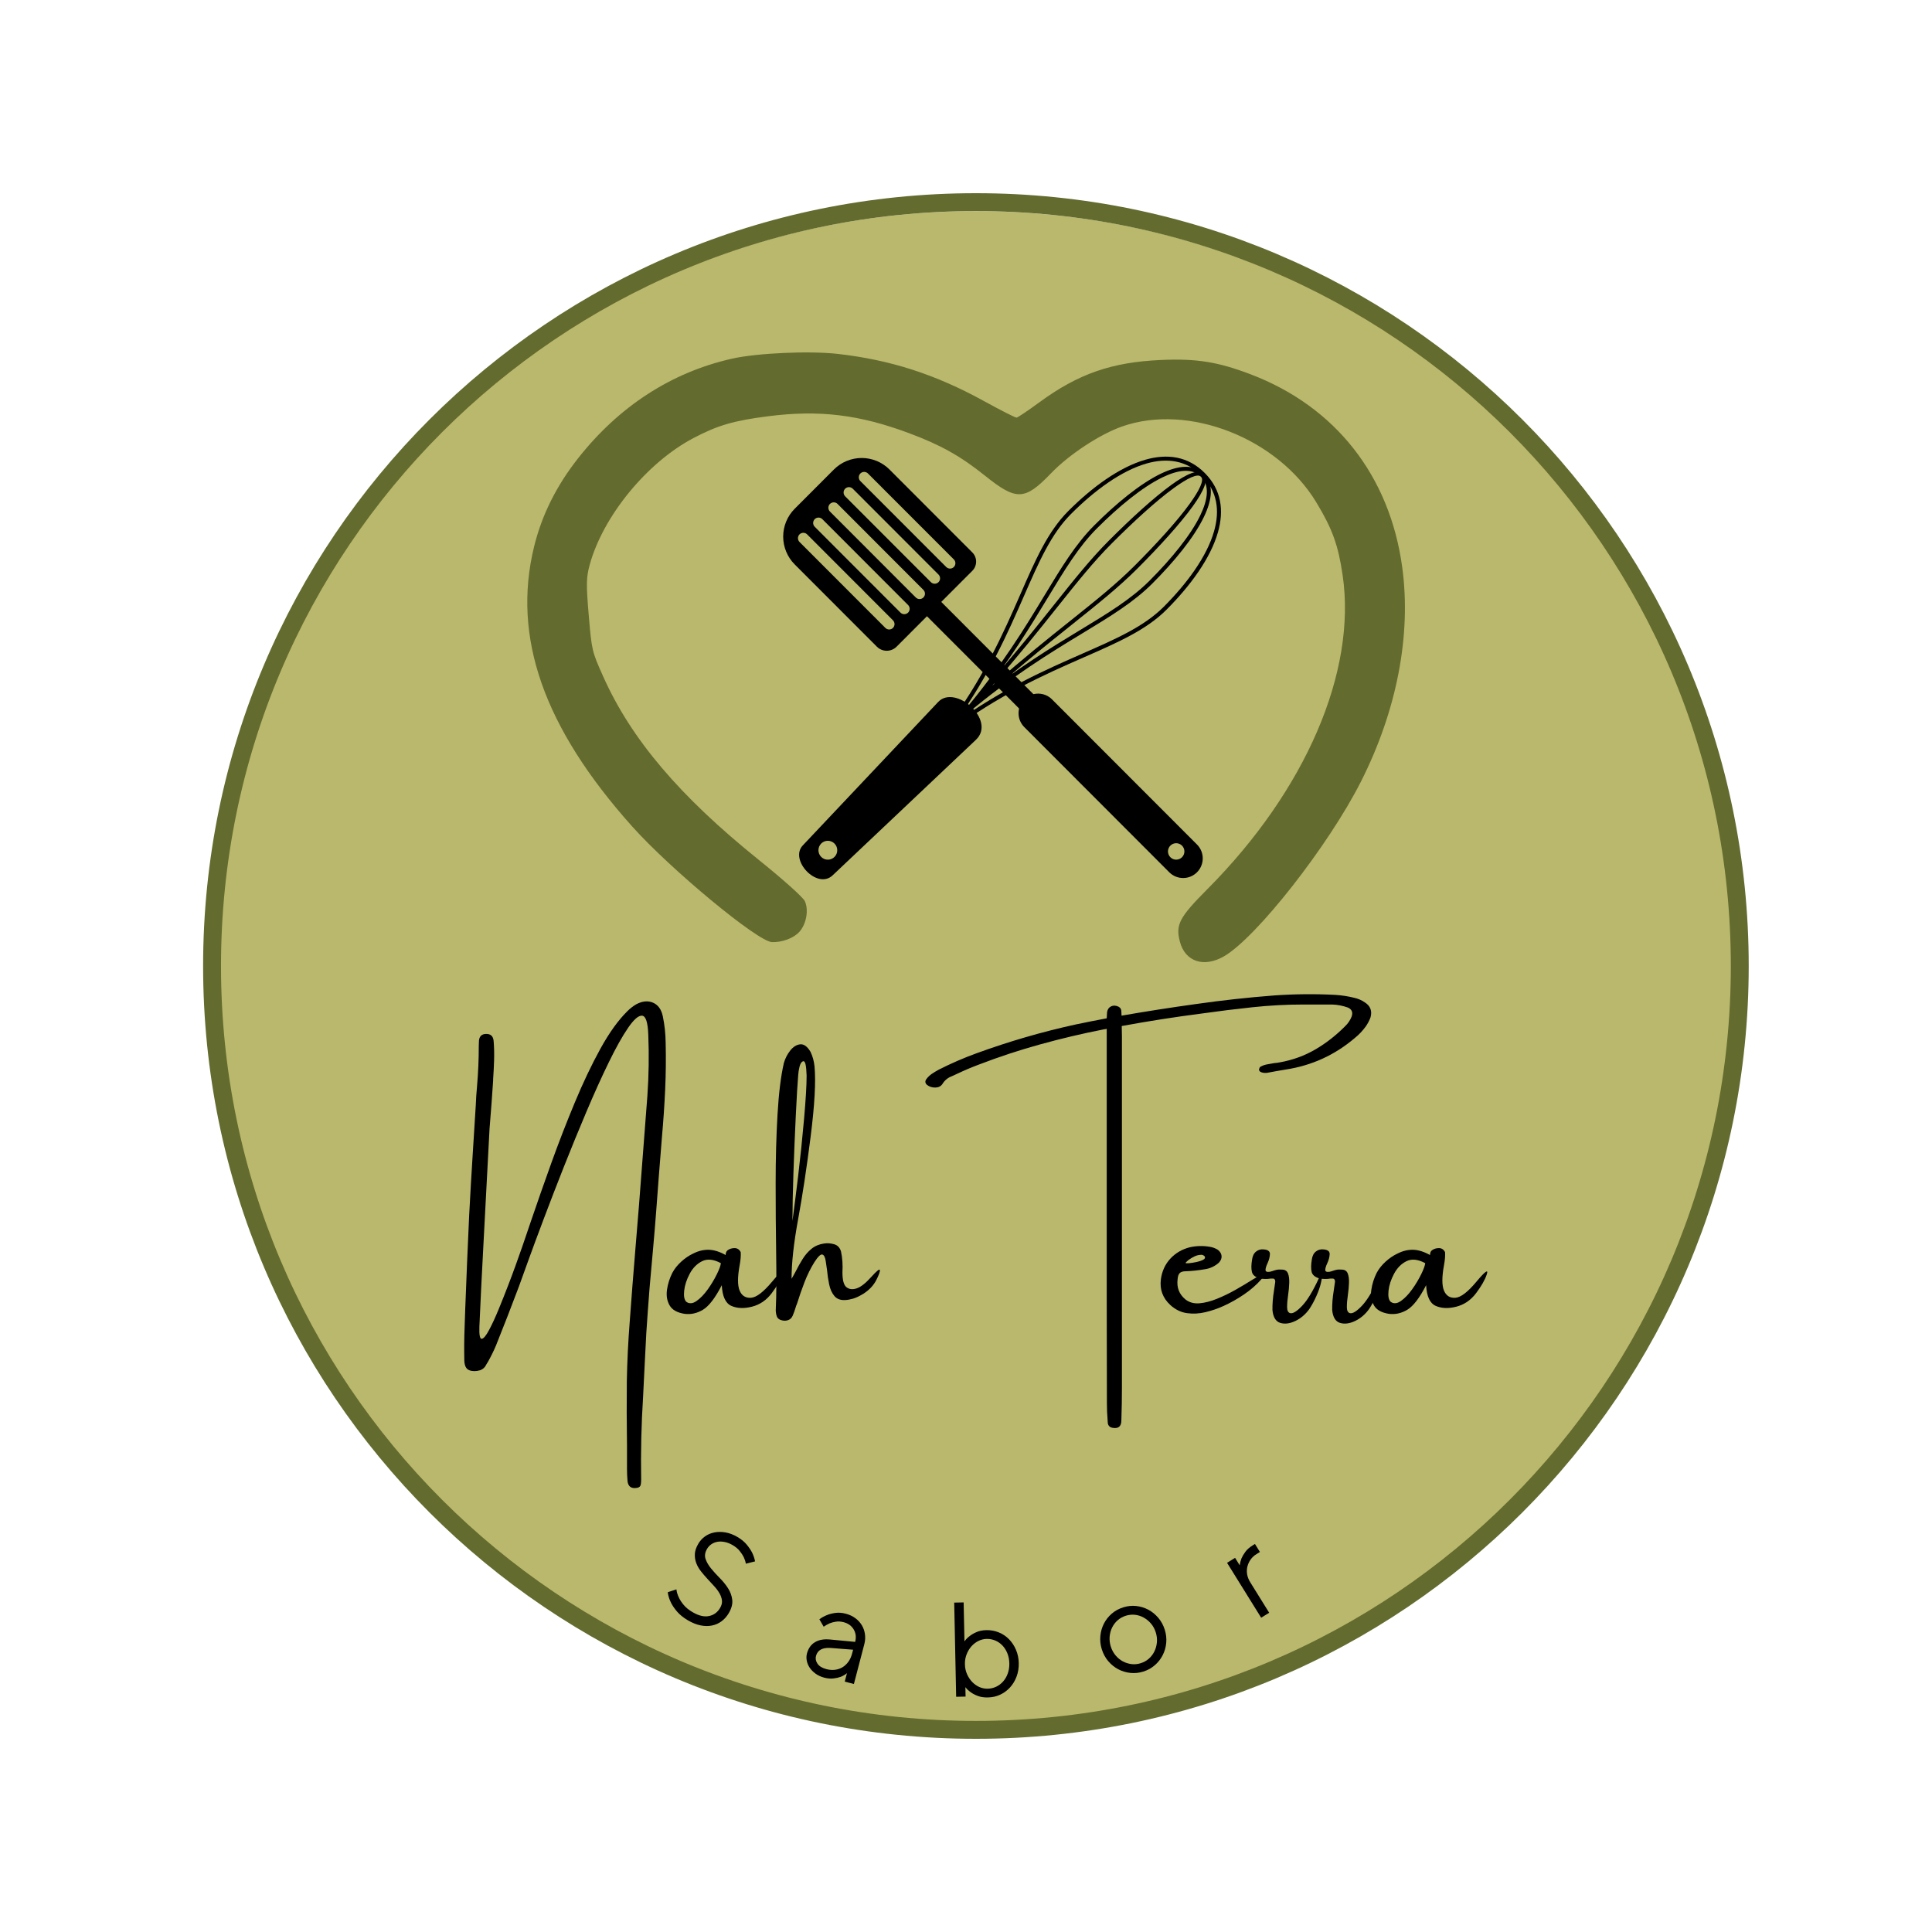 <svg version="1.0" preserveAspectRatio="xMidYMid meet" height="1080" viewBox="0 0 810 810" zoomAndPan="magnify" width="1080" xmlns:xlink="http://www.w3.org/1999/xlink" xmlns="http://www.w3.org/2000/svg"><defs><g></g><clipPath id="281a1a8374"><path clip-rule="nonzero" d="M 89.312 88.527 L 729 88.527 L 729 728.219 L 89.312 728.219 Z M 89.312 88.527"></path></clipPath><clipPath id="4d97b5d5d3"><path clip-rule="nonzero" d="M 409.156 88.527 C 232.512 88.527 89.312 231.727 89.312 408.375 C 89.312 585.02 232.512 728.219 409.156 728.219 C 585.801 728.219 729 585.02 729 408.375 C 729 231.727 585.801 88.527 409.156 88.527 Z M 409.156 88.527"></path></clipPath><clipPath id="f8c4836cd6"><path clip-rule="nonzero" d="M 85.156 81 L 733.156 81 L 733.156 729 L 85.156 729 Z M 85.156 81"></path></clipPath><clipPath id="8708749f16"><path clip-rule="nonzero" d="M 409.156 81 C 230.215 81 85.156 226.059 85.156 405 C 85.156 583.941 230.215 729 409.156 729 C 588.098 729 733.156 583.941 733.156 405 C 733.156 226.059 588.098 81 409.156 81 Z M 409.156 81"></path></clipPath><clipPath id="0cd432d769"><path clip-rule="nonzero" d="M 221 147 L 590 147 L 590 404 L 221 404 Z M 221 147"></path></clipPath><clipPath id="159952eb0a"><path clip-rule="nonzero" d="M 156.816 54.684 L 656.633 10.676 L 700.641 510.492 L 200.824 554.5 Z M 156.816 54.684"></path></clipPath><clipPath id="bd9e0afcbe"><path clip-rule="nonzero" d="M 156.816 54.684 L 656.633 10.676 L 700.641 510.492 L 200.824 554.5 Z M 156.816 54.684"></path></clipPath></defs><g clip-path="url(#281a1a8374)"><g clip-path="url(#4d97b5d5d3)"><path fill-rule="nonzero" fill-opacity="1" d="M 89.312 88.527 L 729 88.527 L 729 728.219 L 89.312 728.219 Z M 89.312 88.527" fill="#bab86c"></path></g></g><g clip-path="url(#f8c4836cd6)"><g clip-path="url(#8708749f16)"><path stroke-miterlimit="4" stroke-opacity="1" stroke-width="20" stroke="#636b2f" d="M 432 -0 C 193.412 -0 0 193.411 0 432 C 0 670.589 193.412 864 432 864 C 670.589 864 864 670.589 864 432 C 864 193.411 670.589 -0 432 -0 Z M 432 -0" stroke-linejoin="miter" fill="none" transform="matrix(0.75, 0, 0, 0.75, 85.156, 81)" stroke-linecap="butt"></path></g></g><g fill-opacity="1" fill="#000000"><g transform="translate(194.513, 555.289)"><g><path d="M 83.375 -129.188 C 84.113 -125.633 84.508 -122.004 84.562 -118.297 C 84.727 -111.691 84.66 -105.086 84.359 -98.484 C 84.055 -91.879 83.609 -85.273 83.016 -78.672 C 82.547 -72.961 82.094 -67.258 81.656 -61.562 C 81.301 -56.863 80.945 -52.156 80.594 -47.438 C 80.188 -42.094 79.738 -36.719 79.25 -31.312 C 78.75 -25.969 78.27 -20.594 77.812 -15.188 C 77.32 -8.938 76.867 -2.688 76.453 3.562 C 76.266 7.758 76.051 11.922 75.812 16.047 C 75.594 20.734 75.359 25.453 75.109 30.203 C 74.367 41.859 74.098 53.5 74.297 65.125 C 74.297 65.863 74.238 66.555 74.125 67.203 C 73.938 67.922 73.445 68.348 72.656 68.484 C 70.25 68.941 68.895 68.039 68.594 65.781 C 68.438 64.031 68.359 62.281 68.359 60.531 C 68.359 57.227 68.359 53.926 68.359 50.625 C 68.223 41.758 68.195 32.852 68.281 23.906 C 68.438 15.551 68.844 7.203 69.5 -1.141 C 70.238 -11.297 71.031 -21.438 71.875 -31.562 C 72.395 -37.75 72.898 -43.898 73.391 -50.016 C 74.586 -65.328 75.758 -80.609 76.906 -95.859 C 77.508 -104.398 77.633 -112.957 77.281 -121.531 C 77.094 -126.633 76.242 -129.273 74.734 -129.453 C 73.234 -129.629 71.27 -127.945 68.844 -124.406 C 66.414 -120.875 63.703 -116.031 60.703 -109.875 C 57.703 -103.727 54.594 -96.852 51.375 -89.25 C 48.156 -81.656 45 -73.953 41.906 -66.141 C 38.82 -58.336 35.973 -50.969 33.359 -44.031 C 30.742 -37.102 28.566 -31.223 26.828 -26.391 C 25.098 -21.566 23.93 -18.336 23.328 -16.703 C 23.141 -16.234 23.047 -15.973 23.047 -15.922 C 19.93 -7.629 16.723 0.625 13.422 8.844 C 12.473 11.082 11.395 13.281 10.188 15.438 C 9.945 15.844 9.676 16.289 9.375 16.781 C 8.832 17.977 7.957 18.785 6.75 19.203 C 5.008 19.691 3.492 19.68 2.203 19.172 C 0.922 18.672 0.238 17.328 0.156 15.141 C 0.051 10.422 0.094 5.711 0.281 1.016 C 0.395 -1.379 0.477 -3.805 0.531 -6.266 C 1.02 -19.305 1.566 -32.363 2.172 -45.438 C 2.629 -54.195 3.133 -62.926 3.688 -71.625 C 4.125 -78.363 4.547 -85.094 4.953 -91.812 C 5.055 -94.508 5.234 -97.18 5.484 -99.828 C 5.973 -105.484 6.219 -111.16 6.219 -116.859 C 6.219 -117.566 6.242 -118.289 6.297 -119.031 C 6.492 -120.883 7.52 -121.812 9.375 -121.812 C 11.227 -121.812 12.25 -120.844 12.438 -118.906 C 12.656 -116.289 12.723 -113.629 12.641 -110.922 C 12.566 -108.223 12.43 -105.523 12.234 -102.828 C 12.234 -102.629 12.234 -102.438 12.234 -102.25 C 11.992 -99.031 11.766 -95.77 11.547 -92.469 C 11.242 -88.969 10.969 -85.445 10.719 -81.906 C 9.82 -65.395 8.953 -48.883 8.109 -32.375 C 7.504 -21.27 6.957 -10.164 6.469 0.938 C 6.352 4.406 6.688 6.098 7.469 6.016 C 8.25 5.93 9.27 4.703 10.531 2.328 C 11.801 -0.047 13.141 -2.941 14.547 -6.359 C 15.953 -9.785 17.254 -13.062 18.453 -16.188 C 19.66 -19.312 20.535 -21.648 21.078 -23.203 C 21.242 -23.672 21.367 -24 21.453 -24.188 C 23.359 -29.406 25.566 -35.766 28.078 -43.266 C 30.672 -50.898 33.516 -59.02 36.609 -67.625 C 39.711 -76.238 43.004 -84.723 46.484 -93.078 C 49.961 -101.43 53.539 -108.945 57.219 -115.625 C 60.906 -122.312 64.672 -127.551 68.516 -131.344 C 69.66 -132.488 70.891 -133.445 72.203 -134.219 C 74.797 -135.602 77.156 -135.832 79.281 -134.906 C 81.414 -133.977 82.781 -132.07 83.375 -129.188 Z M 83.375 -129.188"></path></g></g><g transform="translate(281.732, 555.289)"><g><path d="M 46.312 -21.031 C 45.562 -18.738 44.07 -16.113 41.844 -13.156 C 39.625 -10.195 36.848 -8.297 33.516 -7.453 C 30.191 -6.609 27.316 -6.723 24.891 -7.797 C 22.461 -8.879 21.125 -11.766 20.875 -16.453 C 18.113 -11.109 15.484 -7.68 12.984 -6.172 C 10.492 -4.672 7.898 -4.102 5.203 -4.469 C 2.141 -4.957 0.07 -6.141 -1 -8.016 C -2.082 -9.898 -2.445 -12.078 -2.094 -14.547 C -1.738 -17.016 -0.988 -19.383 0.156 -21.656 C 1.062 -23.344 2.312 -24.91 3.906 -26.359 C 5.5 -27.805 7.172 -28.938 8.922 -29.75 C 11.078 -30.844 13.242 -31.363 15.422 -31.312 C 17.609 -31.258 19.945 -30.535 22.438 -29.141 C 22.488 -29.086 22.516 -29.145 22.516 -29.312 C 22.516 -29.551 22.57 -29.852 22.688 -30.219 C 22.812 -30.594 23.023 -30.891 23.328 -31.109 C 24.148 -31.711 25.117 -32.016 26.234 -32.016 C 27.359 -32.016 28.219 -31.453 28.812 -30.328 C 28.926 -28.879 28.773 -27.035 28.359 -24.797 C 27.461 -19.891 27.461 -16.359 28.359 -14.203 C 29.266 -12.047 30.852 -11.039 33.125 -11.188 C 35.406 -11.344 38.359 -13.598 41.984 -17.953 C 45.617 -22.305 47.062 -23.332 46.312 -21.031 Z M 6.016 -9.5 C 7.273 -8.594 8.711 -8.711 10.328 -9.859 C 11.953 -11.004 13.516 -12.629 15.016 -14.734 C 16.516 -16.836 17.773 -18.938 18.797 -21.031 C 19.828 -23.133 20.395 -24.691 20.5 -25.703 C 17.445 -27.336 14.828 -27.613 12.641 -26.531 C 10.461 -25.457 8.723 -23.695 7.422 -21.25 C 6.129 -18.812 5.359 -16.441 5.109 -14.141 C 4.867 -11.836 5.172 -10.289 6.016 -9.5 Z M 6.016 -9.5"></path></g></g><g transform="translate(325.116, 555.289)"><g><path d="M 40.109 -19.859 C 42.43 -22.441 43.648 -23.43 43.766 -22.828 C 43.891 -22.234 43.395 -20.836 42.281 -18.641 C 41.164 -16.441 39.43 -14.566 37.078 -13.016 C 35.359 -11.953 33.879 -11.234 32.641 -10.859 C 31.398 -10.492 30.273 -10.285 29.266 -10.234 C 27.273 -10.117 25.754 -10.688 24.703 -11.938 C 23.648 -13.195 22.922 -14.816 22.516 -16.797 C 22.109 -18.773 21.805 -20.816 21.609 -22.922 C 21.422 -24.254 21.242 -25.457 21.078 -26.531 C 20.836 -28.219 20.352 -29.148 19.625 -29.328 C 18.906 -29.504 17.797 -28.422 16.297 -26.078 C 14.734 -23.566 13.363 -20.797 12.188 -17.766 C 11.02 -14.734 9.988 -11.77 9.094 -8.875 C 9.031 -8.77 8.973 -8.625 8.922 -8.438 C 8.734 -8.02 8.582 -7.594 8.469 -7.156 C 8.113 -5.957 7.691 -4.785 7.203 -3.641 C 6.797 -2.68 6.094 -2.051 5.094 -1.75 C 4.102 -1.457 3.062 -1.531 1.969 -1.969 C 1.258 -2.27 0.781 -2.773 0.531 -3.484 C 0.176 -4.566 0.051 -5.672 0.156 -6.797 C 0.156 -6.93 0.156 -7.023 0.156 -7.078 C 0.406 -11.828 0.445 -19.727 0.281 -30.781 C 0.145 -39.594 0.078 -49.07 0.078 -59.219 C 0.078 -69.375 0.336 -78.953 0.859 -87.953 C 1.379 -96.961 2.266 -104.172 3.516 -109.578 C 4.066 -111.535 4.969 -113.301 6.219 -114.875 C 7.477 -116.445 8.867 -117.305 10.391 -117.453 C 11.922 -117.598 13.352 -116.555 14.688 -114.328 C 15.594 -112.41 16.156 -110.375 16.375 -108.219 C 16.969 -101.832 16.426 -92.02 14.75 -78.781 C 13.07 -65.551 11.316 -53.969 9.484 -44.031 C 7.66 -34.102 6.75 -25.812 6.75 -19.156 C 7.352 -20.164 7.957 -21.242 8.562 -22.391 C 9.406 -24.078 10.348 -25.758 11.391 -27.438 C 12.441 -29.125 13.68 -30.551 15.109 -31.719 C 16.547 -32.895 18.289 -33.633 20.344 -33.938 C 21.738 -34.156 23.148 -34.055 24.578 -33.641 C 26.016 -33.234 26.977 -32.238 27.469 -30.656 C 28.062 -27.906 28.266 -24.973 28.078 -21.859 C 28.078 -18.555 28.648 -16.469 29.797 -15.594 C 30.941 -14.719 32.367 -14.566 34.078 -15.141 C 35.785 -15.711 37.797 -17.285 40.109 -19.859 Z M 9.531 -104.5 C 9.238 -101.082 8.898 -95.383 8.516 -87.406 C 8.129 -79.426 7.801 -71.426 7.531 -63.406 C 7.258 -55.383 7.125 -48.711 7.125 -43.391 C 7.781 -48.191 8.57 -54.445 9.5 -62.156 C 10.426 -69.863 11.25 -77.797 11.969 -85.953 C 12.695 -94.109 13.062 -100.234 13.062 -104.328 C 13 -106.484 12.844 -108.086 12.594 -109.141 C 12.352 -110.191 11.945 -110.566 11.375 -110.266 C 10.801 -109.961 10.363 -109.195 10.062 -107.969 C 9.77 -106.75 9.594 -105.594 9.531 -104.5 Z M 9.531 -104.5"></path></g></g><g transform="translate(366.659, 555.289)"><g></g></g><g transform="translate(387.451, 555.289)"><g><path d="M 184.766 -135.031 C 187.109 -133.531 187.898 -131.43 187.141 -128.734 C 186.648 -127.422 186.008 -126.191 185.219 -125.047 C 183.906 -123.191 182.348 -121.539 180.547 -120.094 C 172.141 -112.945 162.477 -108.539 151.562 -106.875 C 149.164 -106.488 146.766 -106.066 144.359 -105.609 C 143.273 -105.359 142.254 -105.41 141.297 -105.766 C 140.691 -106.016 140.391 -106.41 140.391 -106.953 C 140.453 -107.203 140.539 -107.441 140.656 -107.672 C 140.781 -107.898 140.926 -108.039 141.094 -108.094 C 141.883 -108.531 142.703 -108.832 143.547 -109 C 144.609 -109.188 145.688 -109.379 146.781 -109.578 C 147.57 -109.629 148.379 -109.738 149.203 -109.906 C 154.598 -110.883 159.547 -112.691 164.047 -115.328 C 168.555 -117.961 172.734 -121.227 176.578 -125.125 C 177.723 -126.219 178.598 -127.516 179.203 -129.016 C 179.859 -130.816 179.352 -132.098 177.688 -132.859 C 175.5 -133.648 173.273 -134.078 171.016 -134.141 C 168.172 -134.141 165.375 -134.141 162.625 -134.141 C 161.426 -134.141 160.223 -134.141 159.016 -134.141 C 151.867 -134.141 144.754 -133.758 137.672 -133 C 130.586 -132.25 123.516 -131.375 116.453 -130.375 C 105.211 -128.926 94.008 -127.176 82.844 -125.125 C 82.895 -123.625 82.922 -122.125 82.922 -120.625 C 82.922 -101.602 82.922 -82.613 82.922 -63.656 C 82.922 -57.406 82.922 -51.156 82.922 -44.906 C 82.922 -38.789 82.922 -32.691 82.922 -26.609 C 82.922 -9.035 82.922 8.551 82.922 26.156 C 82.922 30.82 82.844 35.5 82.688 40.188 C 82.688 42.695 81.484 43.75 79.078 43.344 C 77.879 43.156 77.188 42.5 77 41.375 C 77 40.883 76.969 40.395 76.906 39.906 C 76.719 37.645 76.625 35.336 76.625 32.984 C 76.57 17.867 76.547 2.711 76.547 -12.484 C 76.547 -49.648 76.547 -86.816 76.547 -123.984 C 76.43 -123.898 76.305 -123.859 76.172 -123.859 C 75.816 -123.805 75.488 -123.754 75.188 -123.703 C 66.289 -121.953 57.488 -119.875 48.781 -117.469 C 40.082 -115.07 31.504 -112.25 23.047 -109 C 20.047 -107.883 17.07 -106.629 14.125 -105.234 C 13.219 -104.828 12.359 -104.43 11.547 -104.047 C 9.91 -103.441 8.613 -102.363 7.656 -100.812 C 7 -99.852 6.008 -99.359 4.688 -99.328 C 3.363 -99.305 2.195 -99.68 1.188 -100.453 C 0.395 -101.18 0.301 -101.973 0.906 -102.828 C 1.562 -103.723 2.352 -104.484 3.281 -105.109 C 4.207 -105.734 5.188 -106.32 6.219 -106.875 C 11.375 -109.488 16.629 -111.766 21.984 -113.703 C 35.598 -118.672 49.457 -122.695 63.562 -125.781 C 67.906 -126.688 72.234 -127.547 76.547 -128.359 C 76.598 -129.266 76.648 -130.141 76.703 -130.984 C 76.898 -132.129 77.461 -132.926 78.391 -133.375 C 79.316 -133.82 80.352 -133.773 81.5 -133.234 C 82.344 -132.766 82.738 -132.039 82.688 -131.062 C 82.688 -130.539 82.711 -130.008 82.766 -129.469 C 93.129 -131.27 103.539 -132.895 114 -134.344 C 124.852 -135.895 135.754 -137.094 146.703 -137.938 C 155.211 -138.539 163.738 -138.625 172.281 -138.188 C 175.039 -138.02 177.77 -137.598 180.469 -136.922 C 182.02 -136.566 183.453 -135.938 184.766 -135.031 Z M 184.766 -135.031"></path></g></g><g transform="translate(487.317, 555.289)"><g><path d="M 39.453 -19.766 C 40.055 -20.117 40.645 -20.391 41.219 -20.578 C 41.789 -20.773 42.164 -20.766 42.344 -20.547 C 42.52 -20.328 42.281 -19.836 41.625 -19.078 C 39.582 -16.723 37.133 -14.57 34.281 -12.625 C 31.426 -10.676 28.5 -9.031 25.5 -7.688 C 23.156 -6.625 20.676 -5.781 18.062 -5.156 C 15.457 -4.531 12.879 -4.395 10.328 -4.75 C 7.785 -5.102 5.461 -6.234 3.359 -8.141 C 0.16 -11.086 -1.16 -14.691 -0.609 -18.953 C -0.148 -22.336 1.16 -25.207 3.328 -27.562 C 5.504 -29.926 8.242 -31.531 11.547 -32.375 C 14.297 -32.977 17.051 -33.047 19.812 -32.578 C 21.062 -32.391 22.207 -31.969 23.25 -31.312 C 24.207 -30.57 24.734 -29.711 24.828 -28.734 C 24.922 -27.754 24.547 -26.812 23.703 -25.906 C 21.953 -24.352 19.93 -23.426 17.641 -23.125 C 15.078 -22.688 12.5 -22.414 9.906 -22.312 C 8.645 -22.312 7.766 -22.051 7.266 -21.531 C 6.766 -21.008 6.473 -20.125 6.391 -18.875 C 5.973 -15.457 7.062 -12.672 9.656 -10.516 C 11.27 -9.234 13.227 -8.688 15.531 -8.875 C 17.844 -9.07 20.289 -9.695 22.875 -10.75 C 25.469 -11.801 28.004 -13.023 30.484 -14.422 C 32.973 -15.828 35.211 -17.16 37.203 -18.422 C 38.047 -18.961 38.797 -19.41 39.453 -19.766 Z M 11.016 -27.062 C 11.016 -27 10.973 -26.969 10.891 -26.969 C 10.773 -26.863 10.629 -26.734 10.453 -26.578 C 10.273 -26.43 10.109 -26.281 9.953 -26.125 C 9.805 -25.977 9.734 -25.879 9.734 -25.828 C 9.797 -25.641 10.289 -25.594 11.219 -25.688 C 12.145 -25.781 13.164 -25.941 14.281 -26.172 C 15.406 -26.41 16.344 -26.723 17.094 -27.109 C 17.844 -27.504 18.066 -27.977 17.766 -28.531 C 17.629 -28.695 17.457 -28.836 17.25 -28.953 C 17.051 -29.078 16.828 -29.164 16.578 -29.219 C 15.484 -29.219 14.484 -29.004 13.578 -28.578 C 12.68 -28.16 11.828 -27.656 11.016 -27.062 Z M 11.016 -27.062"></path></g></g><g transform="translate(526.936, 555.289)"><g><path d="M 26.109 -19.609 C 26.629 -20.672 26.984 -21.16 27.172 -21.078 C 27.367 -20.992 27.414 -20.562 27.312 -19.781 C 27.219 -19.008 27.051 -18.133 26.812 -17.156 C 26.457 -15.656 25.844 -13.914 24.969 -11.938 C 24.094 -9.957 23.125 -8.16 22.062 -6.547 C 20.477 -4.305 18.52 -2.617 16.188 -1.484 C 13.852 -0.359 11.738 -0.082 9.844 -0.656 C 7.945 -1.227 6.848 -3.016 6.547 -6.016 C 6.492 -8.523 6.711 -11.281 7.203 -14.281 C 7.367 -15.539 7.547 -16.77 7.734 -17.969 C 7.734 -18.406 7.625 -18.738 7.406 -18.969 C 7.188 -19.195 6.898 -19.285 6.547 -19.234 C 6.305 -19.234 6.035 -19.234 5.734 -19.234 C 4.234 -18.992 2.703 -19.02 1.141 -19.312 C -0.711 -19.863 -1.785 -20.785 -2.078 -22.078 C -2.379 -23.379 -2.352 -25.078 -2 -27.172 C -1.812 -28.68 -1.254 -29.812 -0.328 -30.562 C 0.598 -31.312 1.691 -31.613 2.953 -31.469 C 4.691 -31.312 5.535 -30.645 5.484 -29.469 C 5.43 -28.289 5.102 -27.035 4.5 -25.703 C 3.957 -24.586 3.672 -23.656 3.641 -22.906 C 3.617 -22.156 4.258 -21.891 5.562 -22.109 C 5.863 -22.18 6.191 -22.273 6.547 -22.391 C 7.035 -22.578 7.594 -22.742 8.219 -22.891 C 8.852 -23.047 9.676 -23.082 10.688 -23 C 11.883 -22.945 12.68 -22.395 13.078 -21.344 C 13.473 -20.289 13.641 -18.973 13.578 -17.391 C 13.523 -15.805 13.379 -14.195 13.141 -12.562 C 12.836 -10.52 12.688 -8.766 12.688 -7.297 C 12.688 -5.836 13.109 -4.988 13.953 -4.75 C 15.078 -4.445 16.75 -5.461 18.969 -7.797 C 21.195 -10.129 23.578 -14.066 26.109 -19.609 Z M 26.109 -19.609"></path></g></g><g transform="translate(551.984, 555.289)"><g><path d="M 26.109 -19.609 C 26.629 -20.672 26.984 -21.16 27.172 -21.078 C 27.367 -20.992 27.414 -20.562 27.312 -19.781 C 27.219 -19.008 27.051 -18.133 26.812 -17.156 C 26.457 -15.656 25.844 -13.914 24.969 -11.938 C 24.094 -9.957 23.125 -8.16 22.062 -6.547 C 20.477 -4.305 18.52 -2.617 16.188 -1.484 C 13.852 -0.359 11.738 -0.082 9.844 -0.656 C 7.945 -1.227 6.848 -3.016 6.547 -6.016 C 6.492 -8.523 6.711 -11.281 7.203 -14.281 C 7.367 -15.539 7.547 -16.77 7.734 -17.969 C 7.734 -18.406 7.625 -18.738 7.406 -18.969 C 7.188 -19.195 6.898 -19.285 6.547 -19.234 C 6.305 -19.234 6.035 -19.234 5.734 -19.234 C 4.234 -18.992 2.703 -19.02 1.141 -19.312 C -0.711 -19.863 -1.785 -20.785 -2.078 -22.078 C -2.379 -23.379 -2.352 -25.078 -2 -27.172 C -1.812 -28.68 -1.254 -29.812 -0.328 -30.562 C 0.598 -31.312 1.691 -31.613 2.953 -31.469 C 4.691 -31.312 5.535 -30.645 5.484 -29.469 C 5.43 -28.289 5.102 -27.035 4.5 -25.703 C 3.957 -24.586 3.672 -23.656 3.641 -22.906 C 3.617 -22.156 4.258 -21.891 5.562 -22.109 C 5.863 -22.18 6.191 -22.273 6.547 -22.391 C 7.035 -22.578 7.594 -22.742 8.219 -22.891 C 8.852 -23.047 9.676 -23.082 10.688 -23 C 11.883 -22.945 12.68 -22.395 13.078 -21.344 C 13.473 -20.289 13.641 -18.973 13.578 -17.391 C 13.523 -15.805 13.379 -14.195 13.141 -12.562 C 12.836 -10.52 12.688 -8.766 12.688 -7.297 C 12.688 -5.836 13.109 -4.988 13.953 -4.75 C 15.078 -4.445 16.75 -5.461 18.969 -7.797 C 21.195 -10.129 23.578 -14.066 26.109 -19.609 Z M 26.109 -19.609"></path></g></g><g transform="translate(577.033, 555.289)"><g><path d="M 46.312 -21.031 C 45.562 -18.738 44.07 -16.113 41.844 -13.156 C 39.625 -10.195 36.848 -8.297 33.516 -7.453 C 30.191 -6.609 27.316 -6.723 24.891 -7.797 C 22.461 -8.879 21.125 -11.766 20.875 -16.453 C 18.113 -11.109 15.484 -7.68 12.984 -6.172 C 10.492 -4.672 7.898 -4.102 5.203 -4.469 C 2.141 -4.957 0.07 -6.141 -1 -8.016 C -2.082 -9.898 -2.445 -12.078 -2.094 -14.547 C -1.738 -17.016 -0.988 -19.383 0.156 -21.656 C 1.062 -23.344 2.312 -24.91 3.906 -26.359 C 5.5 -27.805 7.172 -28.938 8.922 -29.75 C 11.078 -30.844 13.242 -31.363 15.422 -31.312 C 17.609 -31.258 19.945 -30.535 22.438 -29.141 C 22.488 -29.086 22.516 -29.145 22.516 -29.312 C 22.516 -29.551 22.57 -29.852 22.688 -30.219 C 22.812 -30.594 23.023 -30.891 23.328 -31.109 C 24.148 -31.711 25.117 -32.016 26.234 -32.016 C 27.359 -32.016 28.219 -31.453 28.812 -30.328 C 28.926 -28.879 28.773 -27.035 28.359 -24.797 C 27.461 -19.891 27.461 -16.359 28.359 -14.203 C 29.266 -12.047 30.852 -11.039 33.125 -11.188 C 35.406 -11.344 38.359 -13.598 41.984 -17.953 C 45.617 -22.305 47.062 -23.332 46.312 -21.031 Z M 6.016 -9.5 C 7.273 -8.594 8.711 -8.711 10.328 -9.859 C 11.953 -11.004 13.516 -12.629 15.016 -14.734 C 16.516 -16.836 17.773 -18.938 18.797 -21.031 C 19.828 -23.133 20.395 -24.691 20.5 -25.703 C 17.445 -27.336 14.828 -27.613 12.641 -26.531 C 10.461 -25.457 8.723 -23.695 7.422 -21.25 C 6.129 -18.812 5.359 -16.441 5.109 -14.141 C 4.867 -11.836 5.172 -10.289 6.016 -9.5 Z M 6.016 -9.5"></path></g></g></g><g clip-path="url(#0cd432d769)"><g clip-path="url(#159952eb0a)"><g clip-path="url(#bd9e0afcbe)"><path fill-rule="evenodd" fill-opacity="1" d="M 306.852 150.383 C 281.477 156.113 259.508 170.344 242.328 192.184 C 233.25 203.719 227.152 215.98 223.918 229.191 C 214.641 267.086 227.91 304.961 264.996 346.445 C 281.207 364.578 317.707 394.785 323.652 394.984 C 327.992 395.129 332.77 393.324 335.172 390.637 C 338.074 387.383 339.117 381.527 337.445 377.836 C 336.719 376.227 328.469 368.828 318.16 360.543 C 284.914 333.809 264.617 309.887 252.871 283.586 C 248.164 273.051 248.09 272.738 246.828 257.914 C 245.723 244.918 245.781 242.078 247.254 236.719 C 252.848 216.398 271.203 193.973 290.637 183.715 C 300.848 178.328 307.559 176.359 322.078 174.508 C 343.449 171.781 360.203 173.797 381.164 181.621 C 394.402 186.562 402.734 191.23 413 199.465 C 426.133 210 429.641 209.871 440.602 198.473 C 448.254 190.516 461.133 182.043 470.574 178.754 C 498.316 169.086 535.566 183.668 551.848 210.574 C 558.598 221.73 561.062 228.543 562.91 241.168 C 568.836 281.652 547.406 331.383 506.191 372.785 C 494.406 384.621 492.812 387.672 494.672 394.797 C 496.859 403.184 504.742 405.809 513.152 400.949 C 526.809 393.055 557.008 354.523 570.602 327.645 C 585.625 297.934 591.734 266.289 587.91 237.961 C 582.719 199.488 559.871 170.41 524.211 156.883 C 510.531 151.691 501.625 150.273 486.809 150.922 C 466.113 151.824 452.082 156.707 435.738 168.684 C 430.988 172.168 426.695 175.051 426.195 175.094 C 425.699 175.141 419.488 171.984 412.398 168.082 C 392.195 156.969 373.332 150.887 351.301 148.383 C 339.309 147.02 317.371 148.008 306.852 150.383" fill="#636b2f"></path></g></g></g><path fill-rule="evenodd" fill-opacity="1" d="M 396.953 307.703 C 418.68 291.262 438.195 282.707 454.375 275.605 C 468.762 269.301 480.555 264.129 489.098 255.578 C 499.059 245.602 507.512 234.082 510.621 223.168 C 513.227 214.027 512.105 205.32 505.082 198.285 C 498.055 191.246 489.348 190.121 480.227 192.734 C 469.32 195.855 457.812 204.305 447.855 214.285 C 439.316 222.836 434.141 234.637 427.848 249.043 C 420.754 265.258 412.211 284.777 395.789 306.531 L 392.172 311.332 L 396.965 307.703 Z M 453.703 274.094 C 438.539 280.738 420.488 288.656 400.383 303.109 C 414.82 282.98 422.727 264.902 429.367 249.73 C 435.59 235.492 440.707 223.805 449.031 215.48 C 458.816 205.664 470.086 197.363 480.672 194.328 C 489.234 191.887 497.359 192.914 503.898 199.457 C 510.434 206 511.457 214.137 509.012 222.703 C 506 233.305 497.703 244.578 487.914 254.391 C 479.59 262.727 467.93 267.84 453.703 274.082 Z M 453.703 274.094" fill="#000000"></path><path fill-rule="evenodd" fill-opacity="1" d="M 405.137 299.516 C 424.273 283.43 440.367 273.672 453.723 265.566 C 465.57 258.383 475.285 252.488 483.121 244.641 C 492.277 235.48 500.562 225.422 504.742 216.73 C 508.312 209.336 508.93 202.875 504.711 198.652 C 500.488 194.434 494.043 195.051 486.645 198.617 C 477.973 202.809 467.922 211.102 458.773 220.266 C 450.934 228.109 445.051 237.836 437.867 249.699 C 429.773 263.07 420.023 279.176 403.957 298.336 L 397.805 305.684 Z M 452.855 264.145 C 440.969 271.348 426.93 279.867 410.527 292.953 C 423.586 276.523 432.094 262.465 439.301 250.57 C 446.418 238.805 452.25 229.168 459.961 221.453 C 469.004 212.406 478.906 204.227 487.379 200.125 C 494.117 196.875 499.91 196.219 503.531 199.844 C 507.156 203.469 506.5 209.27 503.25 216.016 C 499.156 224.512 490.988 234.414 481.945 243.465 C 474.242 251.176 464.609 257.023 452.863 264.145 Z M 452.855 264.145" fill="#000000"></path><path fill-rule="evenodd" fill-opacity="1" d="M 405.164 299.477 C 423.48 282.562 437.879 271.062 449.84 261.52 C 460.402 253.086 469.074 246.156 476.867 238.367 C 485.977 229.246 494.703 219.691 500.078 212.254 C 504.73 205.82 506.871 200.805 504.711 198.645 C 502.547 196.484 497.539 198.621 491.113 203.277 C 483.68 208.66 474.152 217.395 465.031 226.523 C 457.242 234.32 450.332 242.996 441.902 253.578 C 432.371 265.551 420.887 279.969 403.992 298.293 Z M 448.805 260.215 C 439.551 267.602 428.844 276.145 415.992 287.473 C 427.301 274.598 435.844 263.879 443.203 254.629 C 451.598 244.105 458.473 235.473 466.223 227.719 C 475.297 218.629 484.766 209.953 492.098 204.637 C 497.82 200.496 502.09 198.395 503.531 199.836 C 504.977 201.273 502.875 205.551 498.738 211.281 C 493.43 218.625 484.762 228.098 475.684 237.188 C 467.93 244.945 459.309 251.832 448.793 260.223 Z M 448.805 260.215" fill="#000000"></path><path fill-rule="evenodd" fill-opacity="1" d="M 349.086 366.988 L 409.156 310.168 C 417.855 301.941 400.48 286.727 393.328 294.309 L 336.562 354.453 C 330.828 360.531 342.602 373.121 349.086 366.988 Z M 347.074 360.414 C 345.984 360.414 345.055 360.027 344.281 359.254 C 343.914 358.883 343.629 358.457 343.43 357.973 C 343.23 357.488 343.129 356.984 343.129 356.461 C 343.129 355.938 343.23 355.434 343.43 354.949 C 343.629 354.465 343.914 354.039 344.281 353.668 C 344.512 353.438 344.766 353.238 345.043 353.07 C 345.324 352.906 345.617 352.773 345.926 352.68 C 346.238 352.586 346.555 352.531 346.879 352.516 C 347.203 352.5 347.523 352.523 347.844 352.586 C 348.16 352.652 348.465 352.754 348.758 352.891 C 349.051 353.031 349.324 353.203 349.574 353.41 C 349.824 353.613 350.047 353.848 350.242 354.109 C 350.434 354.371 350.594 354.648 350.719 354.949 C 350.84 355.25 350.926 355.562 350.977 355.883 C 351.023 356.203 351.031 356.523 351 356.848 C 350.969 357.172 350.898 357.484 350.789 357.793 C 350.68 358.098 350.535 358.387 350.355 358.656 C 350.176 358.926 349.965 359.172 349.723 359.387 C 349.484 359.605 349.223 359.793 348.934 359.945 C 348.648 360.098 348.348 360.215 348.035 360.297 C 347.719 360.375 347.398 360.414 347.074 360.414 Z M 347.074 360.414" fill="#000000"></path><path fill-rule="evenodd" fill-opacity="1" d="M 385.262 254.988 L 391.258 248.988 L 467.742 325.551 L 461.742 331.559 Z M 385.262 254.988" fill="#000000"></path><path fill-rule="evenodd" fill-opacity="1" d="M 333.152 213.328 L 349.645 196.812 C 350.027 196.434 350.426 196.07 350.844 195.73 C 351.262 195.391 351.691 195.07 352.141 194.773 C 352.59 194.477 353.051 194.199 353.523 193.945 C 354 193.695 354.484 193.465 354.984 193.258 C 355.48 193.055 355.984 192.875 356.5 192.719 C 357.016 192.562 357.535 192.43 358.066 192.328 C 358.594 192.223 359.125 192.145 359.66 192.09 C 360.195 192.039 360.73 192.012 361.27 192.012 C 361.809 192.012 362.344 192.039 362.879 192.09 C 363.414 192.145 363.945 192.223 364.473 192.328 C 365 192.43 365.523 192.562 366.035 192.719 C 366.551 192.875 367.059 193.055 367.555 193.258 C 368.051 193.465 368.539 193.695 369.012 193.945 C 369.488 194.199 369.949 194.477 370.398 194.773 C 370.844 195.07 371.277 195.391 371.695 195.73 C 372.109 196.07 372.512 196.434 372.891 196.812 L 407.66 231.621 C 407.91 231.875 408.137 232.148 408.332 232.445 C 408.527 232.742 408.695 233.055 408.828 233.387 C 408.965 233.715 409.066 234.055 409.137 234.402 C 409.207 234.754 409.242 235.105 409.242 235.461 C 409.242 235.816 409.207 236.172 409.137 236.52 C 409.066 236.871 408.965 237.211 408.828 237.539 C 408.695 237.867 408.527 238.18 408.332 238.477 C 408.137 238.773 407.91 239.051 407.66 239.305 L 375.887 271.129 C 375.613 271.398 375.32 271.641 375 271.852 C 374.684 272.062 374.348 272.242 373.992 272.391 C 373.641 272.535 373.273 272.645 372.898 272.719 C 372.523 272.793 372.145 272.832 371.762 272.832 C 371.379 272.832 371 272.793 370.625 272.719 C 370.25 272.645 369.887 272.535 369.531 272.391 C 369.18 272.242 368.844 272.062 368.523 271.852 C 368.207 271.641 367.91 271.398 367.641 271.129 L 333.152 236.598 C 332.773 236.215 332.414 235.816 332.07 235.398 C 331.73 234.98 331.414 234.551 331.113 234.102 C 330.816 233.652 330.543 233.191 330.289 232.715 C 330.035 232.238 329.809 231.754 329.602 231.254 C 329.398 230.758 329.215 230.25 329.059 229.734 C 328.906 229.219 328.773 228.699 328.672 228.172 C 328.566 227.641 328.488 227.109 328.434 226.574 C 328.383 226.039 328.355 225.5 328.355 224.961 C 328.355 224.426 328.383 223.887 328.434 223.352 C 328.488 222.816 328.566 222.281 328.672 221.754 C 328.773 221.227 328.906 220.703 329.059 220.188 C 329.215 219.672 329.398 219.168 329.602 218.668 C 329.809 218.172 330.035 217.684 330.289 217.211 C 330.543 216.734 330.816 216.273 331.113 215.824 C 331.414 215.375 331.73 214.941 332.07 214.527 C 332.414 214.109 332.773 213.711 333.152 213.328 Z M 354.332 204.891 C 354.121 205.105 353.961 205.348 353.848 205.625 C 353.73 205.902 353.676 206.188 353.676 206.488 C 353.676 206.785 353.73 207.074 353.848 207.352 C 353.961 207.625 354.121 207.871 354.332 208.082 L 390.32 244.105 C 390.535 244.309 390.777 244.465 391.051 244.574 C 391.324 244.684 391.609 244.734 391.902 244.73 C 392.199 244.727 392.48 244.668 392.754 244.555 C 393.023 244.441 393.262 244.277 393.473 244.07 C 393.68 243.863 393.84 243.621 393.957 243.352 C 394.07 243.078 394.129 242.797 394.133 242.5 C 394.137 242.207 394.082 241.922 393.977 241.648 C 393.867 241.371 393.711 241.129 393.508 240.914 L 357.52 204.891 C 357.309 204.68 357.062 204.52 356.789 204.406 C 356.512 204.289 356.223 204.234 355.926 204.234 C 355.625 204.234 355.34 204.289 355.062 204.406 C 354.789 204.52 354.543 204.68 354.332 204.891 Z M 341.578 217.66 C 341.367 217.871 341.203 218.113 341.09 218.391 C 340.977 218.668 340.918 218.953 340.918 219.254 C 340.918 219.555 340.977 219.84 341.09 220.117 C 341.203 220.395 341.367 220.637 341.578 220.848 L 377.57 256.879 C 377.781 257.082 378.027 257.238 378.301 257.348 C 378.574 257.457 378.859 257.508 379.152 257.504 C 379.445 257.5 379.73 257.441 380 257.328 C 380.273 257.215 380.512 257.051 380.719 256.844 C 380.93 256.637 381.09 256.395 381.203 256.125 C 381.316 255.852 381.375 255.57 381.379 255.273 C 381.383 254.98 381.332 254.695 381.223 254.422 C 381.113 254.148 380.961 253.902 380.758 253.691 L 344.766 217.652 C 344.555 217.441 344.309 217.277 344.035 217.164 C 343.758 217.051 343.473 216.996 343.172 216.996 C 342.875 216.996 342.586 217.051 342.309 217.164 C 342.035 217.277 341.789 217.441 341.578 217.652 Z M 347.953 211.277 C 347.742 211.488 347.582 211.73 347.469 212.008 C 347.355 212.285 347.297 212.57 347.297 212.871 C 347.297 213.168 347.355 213.457 347.469 213.734 C 347.582 214.008 347.742 214.254 347.953 214.465 L 383.945 250.496 C 384.156 250.707 384.402 250.871 384.676 250.988 C 384.953 251.102 385.242 251.16 385.539 251.16 C 385.84 251.16 386.125 251.102 386.402 250.988 C 386.68 250.875 386.922 250.711 387.133 250.5 C 387.348 250.289 387.508 250.043 387.625 249.766 C 387.738 249.488 387.797 249.203 387.797 248.902 C 387.797 248.602 387.738 248.316 387.625 248.039 C 387.508 247.762 387.348 247.52 387.133 247.305 L 351.152 211.27 C 350.941 211.059 350.695 210.895 350.422 210.781 C 350.145 210.668 349.855 210.609 349.559 210.609 C 349.258 210.609 348.973 210.668 348.695 210.781 C 348.418 210.895 348.176 211.059 347.965 211.27 Z M 360.711 198.508 C 360.5 198.719 360.336 198.965 360.223 199.242 C 360.109 199.516 360.051 199.805 360.051 200.105 C 360.051 200.402 360.109 200.691 360.223 200.969 C 360.336 201.242 360.5 201.488 360.711 201.699 L 396.711 237.723 C 396.922 237.934 397.168 238.098 397.441 238.211 C 397.719 238.328 398.008 238.383 398.305 238.383 C 398.605 238.383 398.891 238.324 399.168 238.211 C 399.445 238.098 399.688 237.934 399.898 237.723 C 400.109 237.512 400.273 237.266 400.387 236.988 C 400.504 236.715 400.559 236.426 400.559 236.125 C 400.559 235.828 400.504 235.539 400.387 235.262 C 400.273 234.984 400.109 234.742 399.898 234.531 L 363.895 198.5 C 363.684 198.293 363.438 198.129 363.164 198.016 C 362.887 197.902 362.602 197.844 362.301 197.844 C 362.004 197.844 361.719 197.902 361.441 198.016 C 361.164 198.129 360.922 198.293 360.711 198.5 Z M 335.203 224.035 C 334.992 224.246 334.828 224.492 334.715 224.766 C 334.602 225.043 334.543 225.332 334.543 225.629 C 334.543 225.93 334.602 226.215 334.715 226.492 C 334.828 226.77 334.992 227.012 335.203 227.227 L 371.195 263.258 C 371.406 263.469 371.648 263.629 371.926 263.746 C 372.199 263.859 372.488 263.918 372.785 263.918 C 373.086 263.918 373.371 263.859 373.648 263.746 C 373.922 263.629 374.168 263.469 374.379 263.258 C 374.59 263.043 374.75 262.801 374.867 262.523 C 374.98 262.25 375.039 261.961 375.039 261.664 C 375.039 261.363 374.98 261.074 374.867 260.801 C 374.75 260.523 374.59 260.281 374.379 260.066 L 338.387 224.035 C 338.176 223.824 337.934 223.66 337.656 223.547 C 337.379 223.434 337.094 223.379 336.797 223.379 C 336.496 223.379 336.211 223.434 335.934 223.547 C 335.656 223.66 335.414 223.824 335.203 224.035 Z M 335.203 224.035" fill="#000000"></path><path fill-rule="evenodd" fill-opacity="1" d="M 429.43 293.203 C 429.812 292.82 430.227 292.48 430.676 292.184 C 431.125 291.883 431.598 291.633 432.098 291.426 C 432.594 291.219 433.109 291.062 433.637 290.961 C 434.164 290.855 434.699 290.801 435.238 290.801 C 435.777 290.801 436.312 290.855 436.84 290.961 C 437.367 291.062 437.883 291.219 438.383 291.426 C 438.879 291.633 439.352 291.883 439.801 292.184 C 440.25 292.48 440.668 292.82 441.047 293.203 L 501.922 354.145 C 502.297 354.527 502.629 354.945 502.922 355.395 C 503.215 355.844 503.461 356.316 503.66 356.812 C 503.859 357.309 504.008 357.82 504.109 358.348 C 504.207 358.875 504.258 359.406 504.254 359.941 C 504.25 360.477 504.195 361.008 504.086 361.531 C 503.98 362.055 503.824 362.566 503.617 363.059 C 503.41 363.555 503.16 364.023 502.859 364.469 C 502.562 364.914 502.223 365.324 501.844 365.703 C 501.469 366.082 501.055 366.422 500.609 366.719 C 500.168 367.02 499.699 367.27 499.203 367.477 C 498.711 367.684 498.199 367.84 497.676 367.949 C 497.152 368.055 496.621 368.109 496.086 368.113 C 495.551 368.117 495.023 368.07 494.496 367.969 C 493.969 367.867 493.461 367.719 492.961 367.52 C 492.465 367.316 491.996 367.07 491.547 366.781 C 491.098 366.488 490.68 366.152 490.297 365.781 L 429.43 304.836 C 429.047 304.453 428.707 304.039 428.41 303.59 C 428.113 303.141 427.859 302.664 427.652 302.168 C 427.449 301.668 427.293 301.152 427.188 300.625 C 427.082 300.094 427.031 299.559 427.031 299.02 C 427.031 298.48 427.082 297.945 427.188 297.414 C 427.293 296.887 427.449 296.371 427.652 295.871 C 427.859 295.375 428.113 294.898 428.41 294.449 C 428.707 294 429.047 293.586 429.43 293.203 Z M 490.684 354.527 C 490.359 354.848 490.113 355.223 489.938 355.645 C 489.762 356.066 489.676 356.508 489.676 356.965 C 489.676 357.422 489.762 357.863 489.938 358.285 C 490.113 358.707 490.359 359.082 490.684 359.406 C 491.008 359.727 491.379 359.977 491.801 360.152 C 492.223 360.328 492.664 360.414 493.121 360.414 C 493.578 360.414 494.016 360.328 494.438 360.152 C 494.863 359.977 495.234 359.727 495.559 359.406 C 495.879 359.082 496.129 358.707 496.305 358.285 C 496.48 357.863 496.566 357.422 496.566 356.965 C 496.566 356.508 496.48 356.066 496.305 355.645 C 496.129 355.223 495.879 354.848 495.559 354.527 C 495.234 354.203 494.859 353.953 494.438 353.777 C 494.016 353.605 493.578 353.516 493.121 353.516 C 492.664 353.516 492.223 353.605 491.801 353.777 C 491.379 353.953 491.008 354.203 490.684 354.527 Z M 490.684 354.527" fill="#000000"></path><g fill-opacity="1" fill="#000000"><g transform="translate(275.052, 670.89)"><g><path d="M 13.359 8.438 C 11.422 7.301 9.879 6.051 8.734 4.688 C 7.586 3.332 6.734 2.051 6.172 0.844 C 5.504 -0.539 5.082 -1.938 4.906 -3.344 L 8.531 -4.547 C 8.676 -3.379 9.016 -2.25 9.547 -1.156 C 9.984 -0.176 10.66 0.863 11.578 1.969 C 12.492 3.082 13.75 4.102 15.344 5.031 C 17.914 6.531 20.207 7.066 22.219 6.641 C 24.227 6.223 25.773 5.086 26.859 3.234 C 27.504 2.129 27.758 1.07 27.625 0.062 C 27.5 -0.938 27.148 -1.93 26.578 -2.922 C 26.004 -3.922 25.258 -4.914 24.344 -5.906 C 23.438 -6.895 22.504 -7.906 21.547 -8.938 C 20.586 -9.977 19.68 -11.039 18.828 -12.125 C 17.973 -13.207 17.316 -14.348 16.859 -15.547 C 16.41 -16.742 16.211 -18.008 16.266 -19.344 C 16.328 -20.676 16.805 -22.109 17.703 -23.641 C 18.422 -24.879 19.359 -25.91 20.516 -26.734 C 21.68 -27.566 22.988 -28.125 24.438 -28.406 C 25.895 -28.695 27.441 -28.703 29.078 -28.422 C 30.723 -28.141 32.391 -27.508 34.078 -26.531 C 35.742 -25.551 37.055 -24.473 38.016 -23.297 C 38.984 -22.117 39.734 -21.008 40.266 -19.969 C 40.859 -18.758 41.273 -17.531 41.516 -16.281 L 37.656 -15.297 C 37.5 -16.203 37.195 -17.133 36.75 -18.094 C 36.344 -18.895 35.781 -19.742 35.062 -20.641 C 34.352 -21.547 33.363 -22.367 32.094 -23.109 C 30.926 -23.785 29.789 -24.223 28.688 -24.422 C 27.582 -24.629 26.566 -24.645 25.641 -24.469 C 24.711 -24.289 23.883 -23.945 23.156 -23.438 C 22.426 -22.926 21.832 -22.281 21.375 -21.5 C 20.52 -20.039 20.312 -18.645 20.75 -17.312 C 21.195 -15.988 21.957 -14.664 23.031 -13.344 C 24.113 -12.02 25.328 -10.68 26.672 -9.328 C 28.023 -7.973 29.188 -6.547 30.156 -5.047 C 31.125 -3.547 31.719 -1.938 31.938 -0.219 C 32.156 1.5 31.68 3.363 30.516 5.375 C 29.703 6.77 28.695 7.914 27.5 8.812 C 26.301 9.707 24.957 10.305 23.469 10.609 C 21.977 10.922 20.379 10.906 18.672 10.562 C 16.961 10.219 15.191 9.508 13.359 8.438 Z M 13.359 8.438"></path></g></g></g><g fill-opacity="1" fill="#000000"><g transform="translate(333.982, 699.743)"><g><path d="M 11.609 3.625 C 10.211 3.258 9.004 2.707 7.984 1.969 C 6.973 1.238 6.148 0.414 5.516 -0.5 C 4.891 -1.426 4.473 -2.414 4.266 -3.469 C 4.055 -4.52 4.078 -5.52 4.328 -6.469 C 4.898 -8.645 6.016 -10.234 7.672 -11.234 C 9.336 -12.242 11.453 -12.625 14.016 -12.375 L 24.547 -11.375 C 25.047 -13.301 24.848 -15.031 23.953 -16.562 C 23.055 -18.102 21.648 -19.125 19.734 -19.625 C 18.555 -19.938 17.461 -20.008 16.453 -19.844 C 15.441 -19.688 14.562 -19.453 13.812 -19.141 C 12.938 -18.742 12.113 -18.273 11.344 -17.734 L 9.547 -20.844 C 10.504 -21.562 11.57 -22.156 12.75 -22.625 C 13.758 -23.031 14.926 -23.328 16.25 -23.516 C 17.582 -23.711 19.051 -23.598 20.656 -23.172 C 22.145 -22.785 23.457 -22.172 24.594 -21.328 C 25.738 -20.492 26.656 -19.5 27.344 -18.344 C 28.039 -17.188 28.477 -15.922 28.656 -14.547 C 28.844 -13.18 28.75 -11.789 28.375 -10.375 L 24.016 6.281 L 20.188 5.281 L 21.109 1.734 C 20.367 2.359 19.504 2.867 18.516 3.266 C 17.648 3.586 16.633 3.816 15.469 3.953 C 14.301 4.098 13.016 3.988 11.609 3.625 Z M 12.531 0.062 C 13.758 0.383 14.945 0.473 16.094 0.328 C 17.238 0.18 18.285 -0.172 19.234 -0.734 C 20.18 -1.305 21.004 -2.078 21.703 -3.047 C 22.398 -4.016 22.922 -5.156 23.266 -6.469 L 23.688 -8.094 L 14.266 -8.828 C 10.816 -9.055 8.77 -7.938 8.125 -5.469 C 7.832 -4.363 8.047 -3.281 8.766 -2.219 C 9.484 -1.164 10.738 -0.406 12.531 0.062 Z M 12.531 0.062"></path></g></g></g><g fill-opacity="1" fill="#000000"><g transform="translate(396.074, 711.474)"><g><path d="M 18.078 0.188 C 16.492 0.219 15.113 0.016 13.938 -0.422 C 12.758 -0.867 11.789 -1.363 11.031 -1.906 C 10.07 -2.57 9.285 -3.312 8.672 -4.125 L 8.75 -0.172 L 4.797 -0.094 L 3.984 -39.578 L 7.938 -39.656 L 8.281 -23.312 C 8.863 -24.156 9.617 -24.922 10.547 -25.609 C 11.285 -26.203 12.234 -26.742 13.391 -27.234 C 14.547 -27.734 15.914 -28 17.5 -28.031 C 19.344 -28.062 21.07 -27.742 22.688 -27.078 C 24.301 -26.422 25.719 -25.473 26.938 -24.234 C 28.164 -22.992 29.145 -21.516 29.875 -19.797 C 30.613 -18.086 31.004 -16.219 31.047 -14.188 C 31.086 -12.156 30.773 -10.266 30.109 -8.516 C 29.453 -6.773 28.535 -5.266 27.359 -3.984 C 26.18 -2.703 24.801 -1.691 23.219 -0.953 C 21.633 -0.223 19.922 0.156 18.078 0.188 Z M 18 -3.484 C 19.281 -3.504 20.477 -3.781 21.594 -4.312 C 22.707 -4.844 23.676 -5.578 24.5 -6.516 C 25.332 -7.453 25.977 -8.566 26.438 -9.859 C 26.906 -11.148 27.125 -12.566 27.094 -14.109 C 27.062 -15.648 26.785 -17.055 26.266 -18.328 C 25.754 -19.598 25.066 -20.688 24.203 -21.594 C 23.336 -22.5 22.336 -23.191 21.203 -23.672 C 20.066 -24.148 18.859 -24.379 17.578 -24.359 C 16.367 -24.328 15.211 -24.035 14.109 -23.484 C 13.016 -22.941 12.039 -22.191 11.188 -21.234 C 10.344 -20.273 9.672 -19.148 9.172 -17.859 C 8.672 -16.566 8.438 -15.188 8.469 -13.719 C 8.5 -12.25 8.789 -10.879 9.344 -9.609 C 9.895 -8.348 10.613 -7.254 11.5 -6.328 C 12.383 -5.41 13.383 -4.695 14.5 -4.188 C 15.625 -3.688 16.789 -3.453 18 -3.484 Z M 18 -3.484"></path></g></g></g><g fill-opacity="1" fill="#000000"><g transform="translate(463.58, 705.182)"><g><path d="M 15.781 -4.375 C 13.945 -3.801 12.125 -3.613 10.312 -3.812 C 8.5 -4.008 6.805 -4.52 5.234 -5.344 C 3.672 -6.176 2.285 -7.297 1.078 -8.703 C -0.129 -10.117 -1.035 -11.781 -1.641 -13.688 C -2.223 -15.551 -2.426 -17.414 -2.25 -19.281 C -2.07 -21.156 -1.578 -22.879 -0.766 -24.453 C 0.035 -26.035 1.125 -27.426 2.5 -28.625 C 3.875 -29.82 5.477 -30.707 7.312 -31.281 C 9.145 -31.863 10.969 -32.055 12.781 -31.859 C 14.594 -31.66 16.281 -31.145 17.844 -30.312 C 19.414 -29.477 20.812 -28.344 22.031 -26.906 C 23.25 -25.477 24.148 -23.832 24.734 -21.969 C 25.336 -20.062 25.547 -18.18 25.359 -16.328 C 25.172 -14.484 24.672 -12.773 23.859 -11.203 C 23.055 -9.629 21.969 -8.242 20.594 -7.047 C 19.219 -5.848 17.613 -4.957 15.781 -4.375 Z M 14.672 -7.875 C 15.973 -8.281 17.109 -8.91 18.078 -9.766 C 19.047 -10.617 19.816 -11.629 20.391 -12.797 C 20.973 -13.961 21.328 -15.238 21.453 -16.625 C 21.578 -18.008 21.422 -19.398 20.984 -20.797 C 20.547 -22.203 19.879 -23.43 18.984 -24.484 C 18.086 -25.535 17.066 -26.375 15.922 -27 C 14.785 -27.633 13.578 -28.023 12.297 -28.172 C 11.016 -28.316 9.723 -28.188 8.422 -27.781 C 7.129 -27.375 5.992 -26.742 5.016 -25.891 C 4.047 -25.035 3.27 -24.02 2.688 -22.844 C 2.113 -21.676 1.766 -20.406 1.641 -19.031 C 1.523 -17.656 1.688 -16.266 2.125 -14.859 C 2.562 -13.461 3.223 -12.234 4.109 -11.172 C 5.004 -10.109 6.02 -9.27 7.156 -8.656 C 8.289 -8.051 9.504 -7.664 10.797 -7.5 C 12.086 -7.344 13.379 -7.469 14.672 -7.875 Z M 14.672 -7.875"></path></g></g></g><g fill-opacity="1" fill="#000000"><g transform="translate(524.922, 680.623)"><g><path d="M -10.469 -25.406 L -7.109 -27.484 L -5.172 -24.359 C -5.047 -25.316 -4.789 -26.301 -4.406 -27.312 C -4.039 -28.145 -3.504 -29.047 -2.797 -30.016 C -2.098 -30.984 -1.078 -31.883 0.266 -32.719 L 1.219 -33.312 L 3.297 -29.953 L 1.875 -29.062 C 0.906 -28.469 0.098 -27.727 -0.547 -26.844 C -1.191 -25.957 -1.648 -24.984 -1.922 -23.922 C -2.203 -22.867 -2.25 -21.766 -2.062 -20.609 C -1.875 -19.461 -1.422 -18.316 -0.703 -17.172 L 7.188 -4.469 L 3.828 -2.391 Z M -10.469 -25.406"></path></g></g></g></svg>